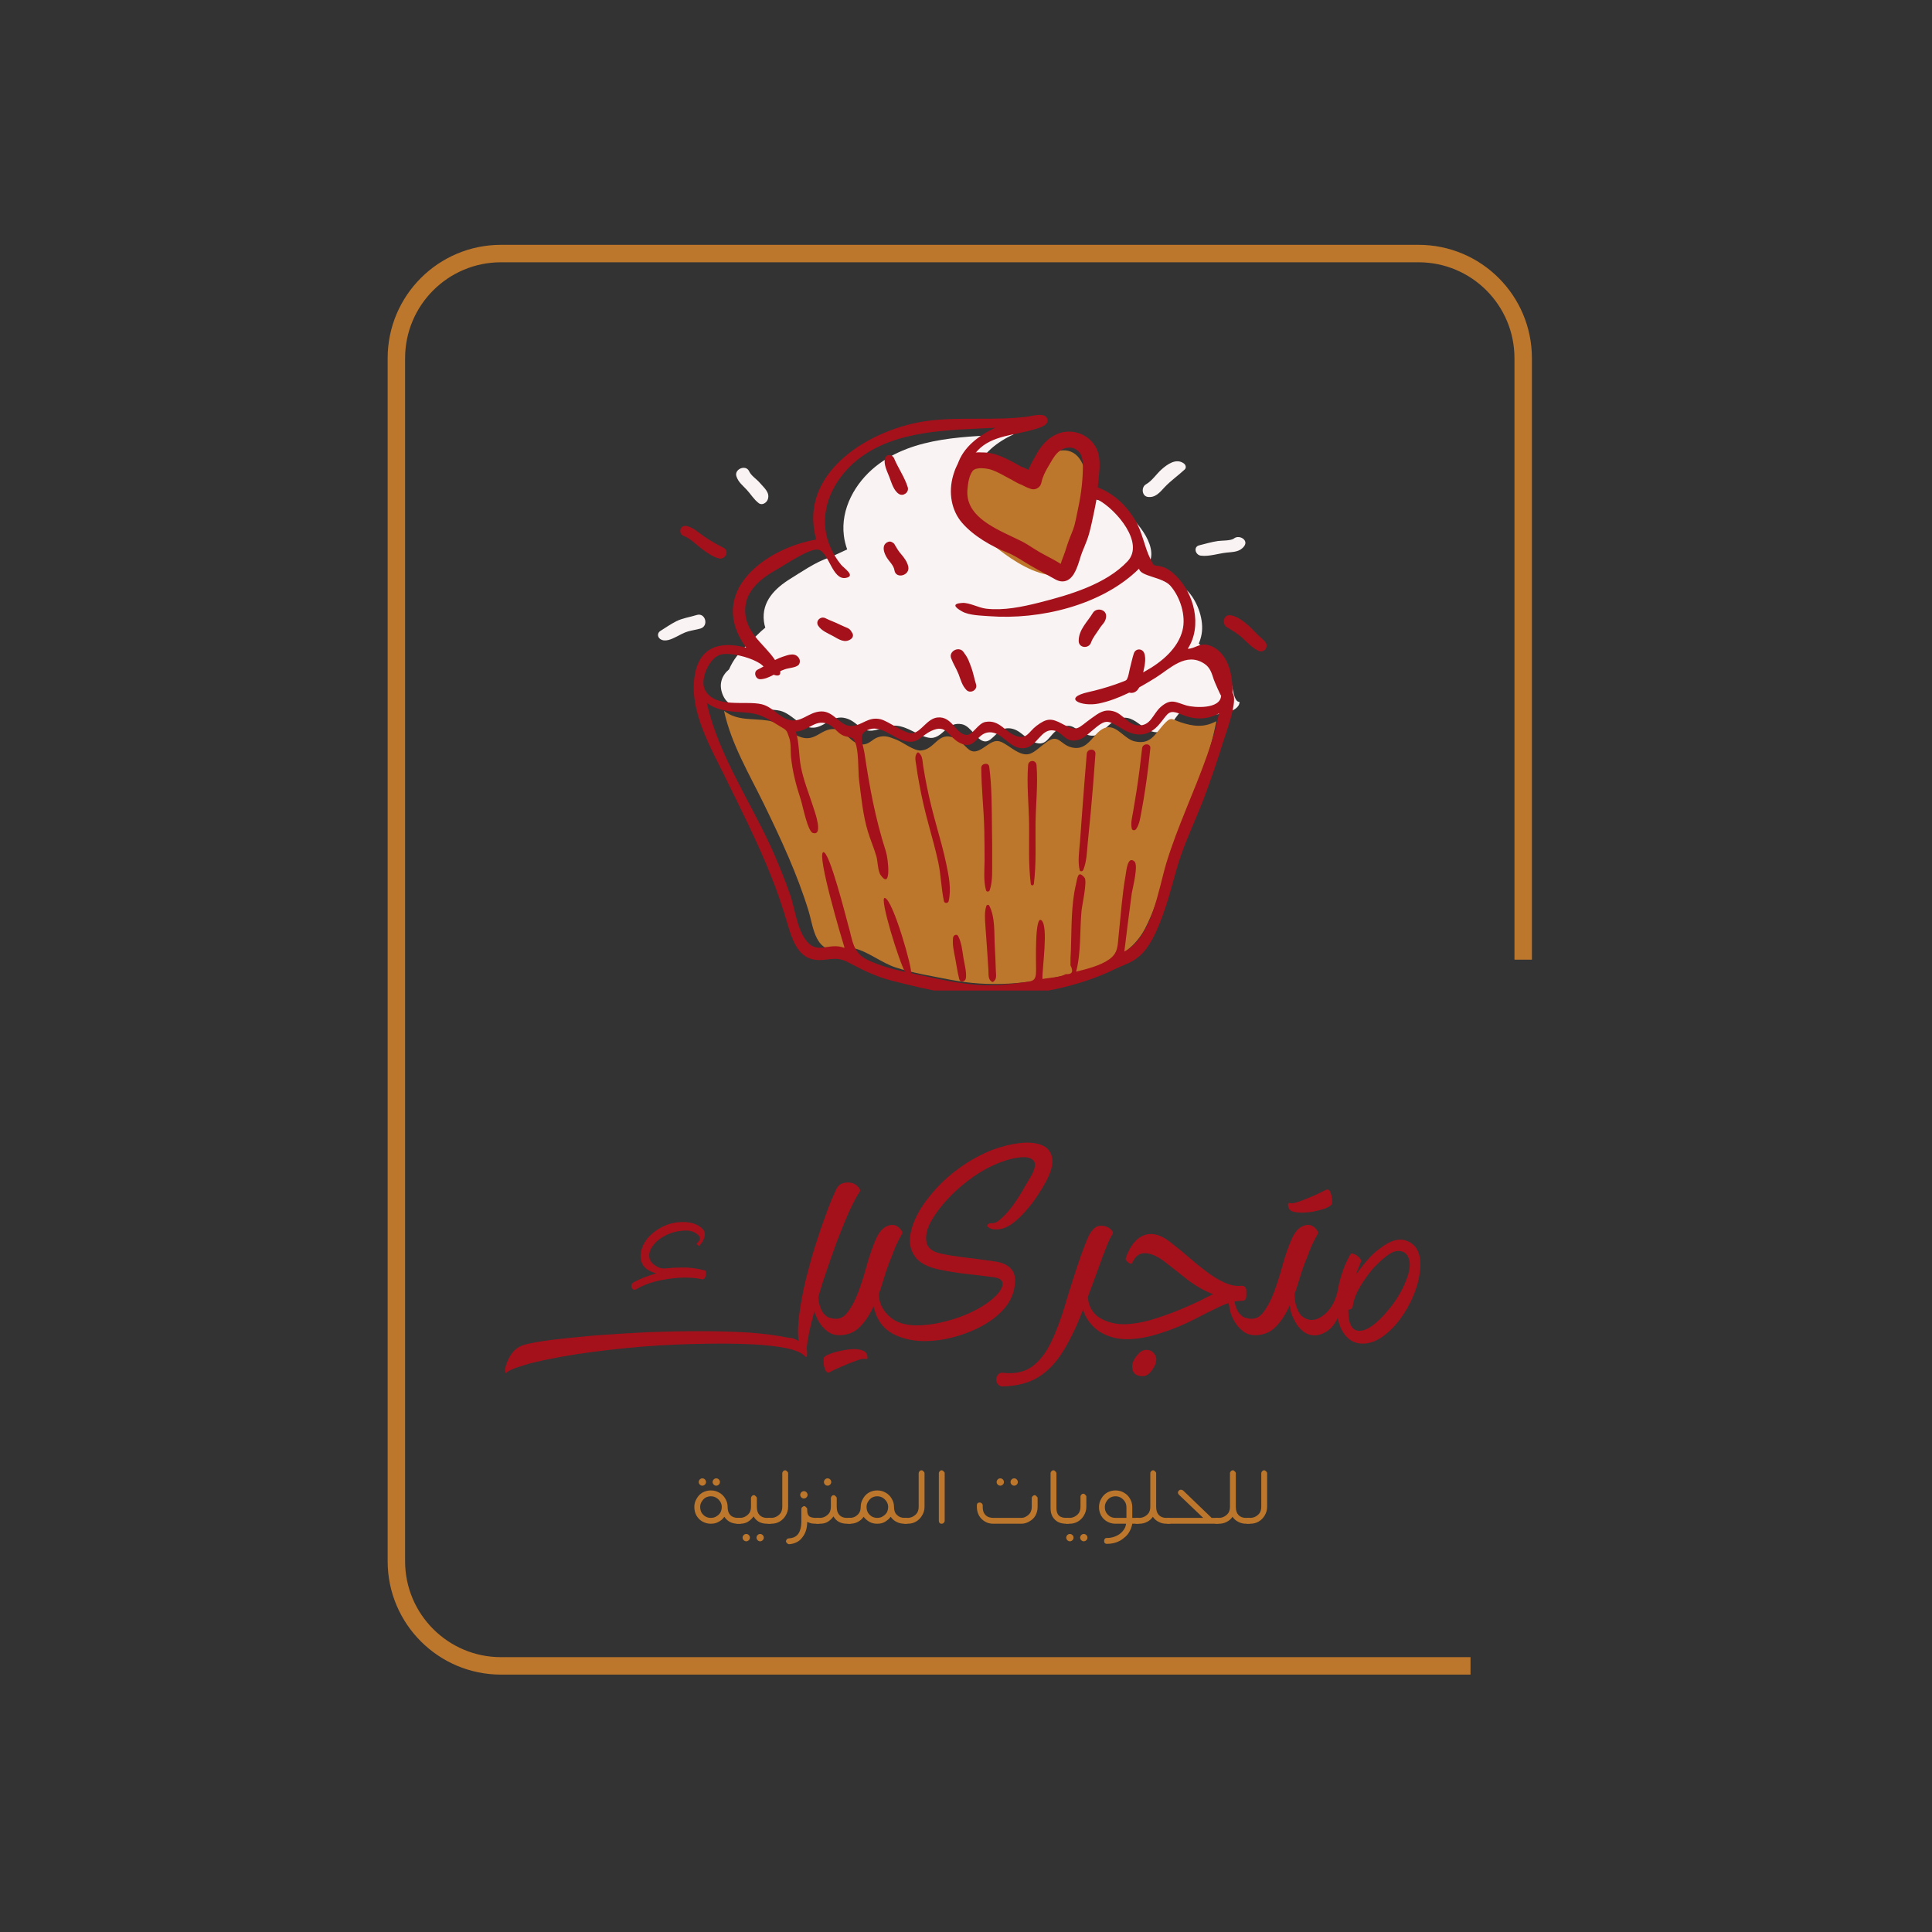 <svg xmlns="http://www.w3.org/2000/svg" xmlns:xlink="http://www.w3.org/1999/xlink" width="110" zoomAndPan="magnify" viewBox="0 0 82.5 82.5" height="110" preserveAspectRatio="xMidYMid meet" version="1.0"><rect x="0" y="0" width="82.5" height="82.5" fill="#333333" stroke="none"/><defs><g/><clipPath id="0cc22ce263"><path d="M 28.062 18 L 54 18 L 54 32 L 28.062 32 Z M 28.062 18 " clip-rule="nonzero"/></clipPath><clipPath id="9f4b4e0f56"><path d="M 30 19 L 52 19 L 52 42.297 L 30 42.297 Z M 30 19 " clip-rule="nonzero"/></clipPath><clipPath id="ccab9244bf"><path d="M 29.605 17.719 L 52.699 17.719 L 52.699 42.297 L 29.605 42.297 Z M 29.605 17.719 " clip-rule="nonzero"/></clipPath><clipPath id="d492900a1e"><path d="M 29.031 18.391 L 54.086 18.391 L 54.086 29.602 L 29.031 29.602 Z M 29.031 18.391 " clip-rule="nonzero"/></clipPath><clipPath id="4ba0d01a2e"><rect x="0" width="42" y="0" height="15"/></clipPath><clipPath id="2dc69a691e"><path d="M 0.672 5 L 1 5 L 1 6 L 0.672 6 Z M 0.672 5 " clip-rule="nonzero"/></clipPath><clipPath id="882c990d57"><path d="M 26 2 L 27.629 2 L 27.629 6 L 26 6 Z M 26 2 " clip-rule="nonzero"/></clipPath><clipPath id="40ae938a00"><rect x="0" width="28" y="0" height="7"/></clipPath></defs><g clip-path="url(#0cc22ce263)"><path fill="#faf3f3" d="M 29.75 26.262 C 29.457 26.355 29.152 26.391 28.875 26.531 C 28.637 26.652 28.418 26.805 28.195 26.945 C 28.062 27.031 28.07 27.203 28.195 27.289 C 28.406 27.434 28.703 27.281 28.902 27.18 C 29.059 27.098 29.203 27.016 29.375 26.965 C 29.551 26.914 29.734 26.891 29.91 26.84 C 30.281 26.73 30.121 26.145 29.75 26.262 Z M 52.695 22.992 C 52.559 23.098 52.172 23.078 52.008 23.102 C 51.742 23.141 51.477 23.219 51.215 23.285 C 50.945 23.348 51.043 23.695 51.273 23.727 C 51.629 23.773 52.016 23.637 52.367 23.598 C 52.66 23.566 52.934 23.578 53.125 23.328 C 53.332 23.059 52.914 22.82 52.695 22.992 Z M 49.008 21.219 C 49.332 21.266 49.527 21.027 49.727 20.809 C 49.992 20.527 50.305 20.312 50.586 20.051 C 50.672 19.973 50.633 19.848 50.551 19.789 C 50.223 19.551 49.844 19.828 49.598 20.047 C 49.379 20.242 49.195 20.535 48.938 20.68 C 48.73 20.793 48.75 21.176 49.008 21.219 Z M 31.887 20.914 C 32.059 21.098 32.191 21.328 32.398 21.484 C 32.543 21.598 32.734 21.469 32.785 21.328 C 32.895 21.023 32.609 20.816 32.438 20.609 C 32.301 20.449 32.074 20.316 31.988 20.121 C 31.848 19.82 31.336 20.035 31.449 20.348 C 31.535 20.598 31.715 20.727 31.887 20.914 Z M 52.93 29.973 C 52.93 30.434 51.895 30.555 51.621 30.5 C 51.199 30.418 51.062 30.062 50.574 30.297 C 50.148 30.5 50.066 31.117 49.602 31.242 C 48.777 31.465 48.461 30.207 47.543 30.816 C 47.062 31.137 46.93 31.621 46.297 31.324 C 45.836 31.109 45.766 30.816 45.207 31.133 C 44.777 31.371 44.73 31.918 44.156 31.695 C 43.766 31.543 43.559 31.125 43.086 31.098 C 42.602 31.066 42.398 31.676 42.062 31.66 C 41.711 31.641 41.473 31.004 41.074 30.926 C 40.48 30.809 40.332 31.391 39.867 31.5 C 39.516 31.578 39.027 31.211 38.629 31.07 C 38.059 30.871 37.875 31.074 37.367 31.18 C 36.707 31.324 36.637 30.746 36.012 30.648 C 35.484 30.57 35.16 31.102 34.668 31.074 C 34.172 31.047 33.809 30.473 33.316 30.352 C 32.621 30.18 31.273 30.562 30.883 29.715 C 30.664 29.238 30.82 28.844 31.133 28.582 C 31.215 28.391 31.32 28.207 31.461 28.023 C 31.727 27.68 32.023 27.418 32.336 27.113 C 32.445 27.004 32.559 26.898 32.68 26.801 C 32.652 26.719 32.633 26.629 32.621 26.535 C 32.516 25.688 33.094 25.117 33.762 24.707 C 34.125 24.484 34.879 23.965 35.395 23.82 C 35.66 23.707 35.914 23.578 36.176 23.461 C 36.109 23.273 36.059 23.074 36.035 22.875 C 35.891 21.73 36.516 20.621 37.391 19.918 C 39.012 18.617 41.32 18.648 43.289 18.543 C 42.598 18.867 41.914 19.363 41.672 20.125 C 41.492 20.703 41.824 21.301 42.012 20.441 C 43.391 22.113 45.992 20.688 47.703 21.633 C 48.406 22.02 49.516 23.281 49.055 24.082 C 49.07 24.109 49.09 24.137 49.109 24.16 C 49.238 24.312 49.371 24.469 49.539 24.586 C 49.602 24.629 49.621 24.699 49.609 24.762 C 49.91 24.926 50.504 24.996 50.758 25.285 C 51.152 25.73 51.414 26.48 51.312 27.07 C 51.289 27.211 51.246 27.348 51.191 27.48 C 51.238 27.535 51.293 27.586 51.344 27.637 C 51.453 27.742 51.523 27.883 51.641 27.98 C 51.871 28.18 52.098 28.352 52.289 28.594 C 52.359 28.68 52.422 28.785 52.469 28.906 C 52.5 28.965 52.535 29.027 52.562 29.098 C 52.633 29.254 52.668 29.984 52.93 29.973 " fill-opacity="1" fill-rule="nonzero"/></g><g clip-path="url(#9f4b4e0f56)"><path fill="#bd772c" d="M 50.406 30.84 C 50.012 30.707 50.016 30.574 49.672 30.957 C 49.293 31.387 49.113 31.809 48.445 31.656 C 48.047 31.562 47.738 31.047 47.348 31.055 C 46.746 31.062 46.594 32 45.891 31.938 C 45.27 31.883 45.25 31.262 44.664 31.707 C 44.078 32.148 43.941 32.445 43.23 31.973 C 42.645 31.578 42.574 31.52 42.043 31.898 C 41.332 32.406 41.355 31.773 40.746 31.512 C 40.051 31.215 39.938 32.004 39.328 32.047 C 39.02 32.07 38.555 31.691 38.285 31.59 C 38 31.48 37.805 31.383 37.496 31.48 C 37.254 31.555 37.129 31.785 36.844 31.789 C 36.328 31.801 36.129 31.172 35.656 31.133 C 35.027 31.086 34.816 31.75 34.098 31.441 C 33.617 31.234 33.348 30.855 32.789 30.77 C 32.137 30.668 31.48 30.793 30.918 30.355 C 31.223 31.766 31.992 33.047 32.621 34.336 C 33.344 35.82 34.047 37.328 34.531 38.91 C 34.688 39.414 34.77 40.328 35.363 40.52 C 35.75 40.645 36.031 40.387 36.457 40.488 C 37.086 40.637 37.641 41.121 38.27 41.32 C 39.016 41.559 39.816 41.684 40.582 41.836 C 42.285 42.168 43.836 42.016 45.52 41.641 C 46.832 41.348 48.234 40.91 48.891 39.66 C 49.598 38.316 49.824 36.723 50.395 35.312 C 50.984 33.855 51.656 32.352 51.938 30.797 C 51.395 31.086 50.941 31.016 50.406 30.84 Z M 41.008 21.133 C 41.051 20.469 41.734 19.488 42.492 19.633 C 42.871 19.707 43.191 20.012 43.445 20.285 C 43.543 20.395 43.633 20.508 43.715 20.625 C 43.922 20.246 44.227 19.914 44.539 19.625 C 45.035 19.16 45.785 19.016 46.168 19.695 C 46.527 20.328 46.531 21.254 46.336 21.934 C 46.215 22.352 46.016 22.75 45.84 23.148 C 45.652 23.59 45.461 24.031 45.266 24.469 C 45.172 24.672 44.953 24.637 44.84 24.504 C 44.801 24.531 44.746 24.547 44.688 24.535 C 43.848 24.363 43.035 23.785 42.379 23.254 C 41.742 22.738 40.945 22.035 41.008 21.133 " fill-opacity="1" fill-rule="nonzero"/></g><g clip-path="url(#ccab9244bf)"><path fill="#a4111b" d="M 46.406 32.191 C 46.336 33.031 46.27 33.875 46.207 34.719 C 46.176 35.129 46.148 35.539 46.117 35.949 C 46.086 36.336 46.016 36.766 46.102 37.148 C 46.121 37.234 46.23 37.215 46.258 37.148 C 46.41 36.785 46.414 36.336 46.453 35.949 C 46.492 35.539 46.535 35.129 46.574 34.719 C 46.652 33.875 46.719 33.031 46.777 32.191 C 46.793 31.949 46.426 31.953 46.406 32.191 Z M 43.902 32.672 C 43.836 33.504 43.934 34.367 43.945 35.207 C 43.953 36.051 43.91 36.902 44.016 37.742 C 44.027 37.828 44.137 37.828 44.148 37.742 C 44.254 36.902 44.211 36.051 44.219 35.207 C 44.227 34.367 44.328 33.504 44.262 32.672 C 44.246 32.438 43.918 32.438 43.902 32.672 Z M 48.77 31.953 C 48.703 32.566 48.625 33.176 48.531 33.781 C 48.484 34.066 48.438 34.348 48.391 34.633 C 48.352 34.875 48.273 35.133 48.328 35.379 C 48.348 35.473 48.469 35.473 48.516 35.402 C 48.668 35.184 48.699 34.871 48.75 34.613 C 48.809 34.312 48.855 34.008 48.902 33.707 C 48.992 33.125 49.062 32.539 49.121 31.953 C 49.145 31.727 48.793 31.73 48.77 31.953 Z M 52.051 30.465 C 51.516 30.75 50.988 30.734 50.461 30.512 C 49.883 30.27 49.906 30.449 49.508 30.922 C 49.07 31.441 48.543 31.488 47.965 31.148 C 47.254 30.727 47.25 30.676 46.594 31.234 C 46.383 31.414 46.207 31.586 45.918 31.621 C 45.473 31.672 45.363 31.262 45.012 31.195 C 44.449 31.086 44.301 31.871 43.754 31.945 C 43.125 32.031 42.828 31.25 42.25 31.27 C 41.68 31.293 41.664 32.074 40.977 31.719 C 40.484 31.465 40.43 30.898 39.777 31.207 C 39.293 31.434 39.23 31.754 38.699 31.656 C 38.195 31.562 37.66 30.973 37.133 31.141 C 36.594 31.312 36.848 31.707 36.918 32.176 C 37.133 33.629 37.379 34.957 37.828 36.355 C 37.926 36.648 38.082 38.035 37.605 37.367 C 37.48 37.191 37.484 36.773 37.422 36.562 C 37.316 36.199 37.164 35.855 37.055 35.492 C 36.848 34.797 36.781 34.07 36.688 33.352 C 36.629 32.926 36.695 31.91 36.457 31.582 C 36.359 31.449 36.207 31.496 35.992 31.402 C 35.762 31.297 35.633 31.055 35.414 30.945 C 34.836 30.652 34.555 31.207 33.984 31.238 C 34.133 31.719 34.105 32.246 34.199 32.738 C 34.316 33.344 34.551 33.906 34.738 34.492 C 34.809 34.707 35.16 35.699 34.715 35.57 C 34.484 35.508 34.27 34.363 34.191 34.133 C 33.992 33.527 33.844 32.961 33.777 32.324 C 33.754 32.078 33.785 31.762 33.707 31.523 C 33.582 31.137 33.594 31.191 33.262 30.988 C 32.727 30.66 32.473 30.473 31.832 30.426 C 31.262 30.383 30.66 30.379 30.184 30.012 C 30.68 32.293 32.16 34.387 33.078 36.52 C 33.312 37.066 33.535 37.617 33.73 38.176 C 33.934 38.754 34.016 39.547 34.352 40.059 C 34.879 40.859 35.359 40.199 36.066 40.48 C 35.957 40.133 34.863 36.469 35.156 36.391 C 35.418 36.324 36.145 39.25 36.219 39.5 C 36.414 40.156 36.402 40.684 37.051 40.992 C 37.562 41.234 38.098 41.383 38.652 41.504 C 38.426 41.172 37.531 38.305 37.781 38.344 C 38.133 38.398 39 41.477 38.898 41.555 C 39.918 41.766 40.957 42.035 42 42.066 C 42.535 42.086 43.07 42.039 43.602 41.961 C 44.105 41.891 44.246 41.934 44.242 41.41 C 44.242 41.113 44.18 39.07 44.469 39.297 C 44.785 39.547 44.492 41.375 44.516 41.805 C 44.789 41.75 45.27 41.738 45.508 41.598 C 45.785 41.617 45.852 41.492 45.711 41.223 C 45.707 41.004 45.715 40.785 45.73 40.566 C 45.762 39.664 45.734 38.664 45.941 37.781 C 46.012 37.477 46.023 37.137 46.312 37.477 C 46.438 37.625 46.203 38.672 46.184 38.887 C 46.105 39.723 46.168 40.68 45.953 41.492 C 46.406 41.379 46.98 41.238 47.367 40.965 C 47.758 40.68 47.719 40.379 47.773 39.887 C 47.863 39.051 47.918 38.199 48.066 37.367 C 48.098 37.195 48.148 36.527 48.441 36.785 C 48.625 36.941 48.359 37.945 48.328 38.148 C 48.215 38.977 48.113 39.805 48.012 40.633 C 49.191 40.02 49.465 37.977 49.809 36.84 C 50.289 35.273 51.008 33.785 51.551 32.238 C 51.75 31.66 51.941 31.07 52.051 30.465 Z M 52.246 31.633 C 52 32.438 51.723 33.242 51.43 34.031 C 51.109 34.891 50.703 35.715 50.41 36.586 C 50.148 37.348 49.988 38.141 49.715 38.898 C 49.508 39.492 49.223 40.242 48.785 40.703 C 48.398 41.109 48.043 41.168 47.598 41.387 C 46.184 42.082 44.488 42.426 42.918 42.543 C 41.301 42.664 39.652 42.277 38.09 41.879 C 37.402 41.703 36.84 41.422 36.223 41.094 C 35.617 40.773 35.309 41.086 34.719 40.969 C 34.043 40.832 33.805 40.047 33.637 39.48 C 33.426 38.766 33.195 38.066 32.914 37.375 C 32.344 35.953 31.652 34.582 30.977 33.207 C 30.352 31.926 29.438 30.387 29.656 28.902 C 29.844 27.598 30.762 27.367 31.863 27.656 C 30.152 25.312 32.637 23.422 34.855 23.039 C 34.039 20.133 37.246 18.262 39.664 17.965 C 41.062 17.793 42.465 17.969 43.859 17.793 C 44.051 17.77 44.57 17.609 44.699 17.84 C 44.879 18.168 44.301 18.293 44.117 18.348 C 43.336 18.582 42.352 18.594 41.75 19.234 C 41.465 19.535 41.473 19.762 41.621 19.938 C 41.512 20.035 41.414 20.152 41.328 20.281 C 41.293 20.242 41.258 20.207 41.223 20.164 C 41.035 21.023 40.703 20.426 40.887 19.848 C 41.125 19.09 41.809 18.59 42.5 18.266 C 40.531 18.371 38.227 18.34 36.605 19.641 C 35.73 20.344 35.105 21.453 35.246 22.598 C 35.316 23.152 35.562 23.68 35.914 24.113 C 36.039 24.266 36.551 24.59 36.129 24.676 C 35.531 24.801 35.395 23.535 34.926 23.469 C 34.551 23.414 33.504 24.133 33.168 24.32 C 32.426 24.734 31.715 25.324 31.832 26.258 C 31.957 27.234 32.898 27.664 33.254 28.473 C 33.379 28.762 33.348 28.941 32.98 28.793 C 32.809 28.723 32.625 28.441 32.457 28.336 C 32.199 28.172 31.867 28.059 31.57 27.992 C 31.316 27.938 30.926 27.875 30.684 27.984 C 30.27 28.168 29.887 29.012 30.094 29.438 C 30.504 30.277 31.832 29.902 32.531 30.074 C 32.969 30.184 33.211 30.559 33.605 30.711 C 34.191 30.938 34.504 30.391 35.07 30.379 C 35.633 30.367 35.863 31.031 36.379 31 C 36.832 30.973 37.062 30.594 37.594 30.711 C 37.941 30.789 38.664 31.363 38.977 31.309 C 39.352 31.242 39.594 30.676 40.043 30.637 C 40.664 30.578 40.812 31.359 41.273 31.383 C 41.543 31.395 41.762 30.883 42.082 30.828 C 42.672 30.723 42.898 31.238 43.367 31.418 C 43.848 31.602 43.914 31.258 44.258 30.996 C 44.691 30.668 44.895 30.656 45.359 30.91 C 46.023 31.277 46.016 31.094 46.59 30.684 C 46.918 30.449 47.145 30.262 47.555 30.375 C 47.945 30.477 48.172 30.957 48.602 30.977 C 49.148 31 49.223 30.492 49.562 30.191 C 50.008 29.801 50.207 29.992 50.676 30.129 C 50.984 30.215 52.113 30.301 52.145 29.703 C 52.137 29.742 51.855 29.094 51.832 29.02 C 51.742 28.75 51.68 28.504 51.426 28.34 C 50.645 27.824 49.949 28.562 49.355 28.934 C 48.613 29.395 47.777 29.867 46.914 30.043 C 46.164 30.191 45.332 29.809 46.484 29.551 C 47.836 29.25 50.109 28.441 50.496 26.914 C 50.652 26.293 50.398 25.488 49.973 25.008 C 49.637 24.633 48.684 24.617 48.641 24.281 C 47.059 25.848 44.406 26.477 42.238 26.312 C 41.898 26.285 41.387 26.281 41.082 26.109 C 40.742 25.918 40.66 25.773 41.09 25.746 C 41.395 25.727 41.793 25.957 42.113 25.992 C 42.867 26.078 43.652 25.914 44.383 25.73 C 45.648 25.41 47.23 24.953 48.152 23.965 C 48.883 23.18 47.668 21.77 46.914 21.355 C 46.77 21.273 46.617 21.211 46.461 21.164 C 46.469 21 46.465 20.836 46.449 20.672 C 47.219 20.875 47.91 21.293 48.457 22.184 C 48.785 22.719 48.855 23.32 49.121 23.863 C 49.312 24.254 49.215 24.086 49.629 24.203 C 49.848 24.266 50.039 24.414 50.195 24.566 C 51 25.34 51.348 26.734 50.719 27.703 C 51.027 27.703 51.207 27.453 51.578 27.543 C 51.805 27.598 51.996 27.727 52.148 27.898 C 52.547 28.34 52.637 29.023 52.633 29.59 C 52.879 29.898 52.352 31.297 52.246 31.633 Z M 39.992 35.27 C 39.84 34.723 39.699 34.172 39.586 33.617 C 39.527 33.316 39.469 33.016 39.422 32.711 C 39.387 32.5 39.406 32.273 39.227 32.137 C 39.211 32.125 39.18 32.129 39.164 32.145 C 39.039 32.309 39.098 32.48 39.125 32.676 C 39.16 32.941 39.203 33.207 39.254 33.469 C 39.359 34.051 39.492 34.625 39.648 35.191 C 39.793 35.73 39.945 36.262 40.062 36.805 C 40.184 37.359 40.188 37.93 40.309 38.484 C 40.332 38.582 40.484 38.578 40.508 38.484 C 40.633 37.965 40.512 37.398 40.406 36.883 C 40.293 36.34 40.141 35.805 39.992 35.27 Z M 40.918 39.977 C 40.859 39.859 40.711 39.934 40.699 40.035 C 40.66 40.332 40.734 40.629 40.789 40.918 C 40.844 41.215 40.887 41.516 40.961 41.809 C 41.004 41.98 41.227 41.922 41.246 41.77 C 41.281 41.492 41.18 41.156 41.137 40.879 C 41.09 40.57 41.059 40.258 40.918 39.977 Z M 42.48 40.414 C 42.449 39.871 42.504 39.168 42.242 38.672 C 42.215 38.617 42.137 38.637 42.117 38.688 C 42.031 38.961 42.059 39.25 42.078 39.531 C 42.098 39.844 42.121 40.16 42.145 40.473 C 42.164 40.789 42.184 41.102 42.207 41.418 C 42.223 41.609 42.176 41.824 42.363 41.926 C 42.379 41.934 42.395 41.938 42.41 41.926 C 42.586 41.809 42.527 41.613 42.523 41.418 C 42.516 41.082 42.496 40.75 42.48 40.414 Z M 42.043 36.75 C 42.043 36.316 42.039 35.879 42.031 35.445 C 42.012 34.559 41.906 33.672 41.902 32.785 C 41.902 32.594 42.215 32.543 42.242 32.738 C 42.359 33.613 42.348 34.508 42.359 35.387 C 42.367 35.84 42.371 36.297 42.367 36.75 C 42.363 37.164 42.398 37.617 42.262 38.016 C 42.234 38.086 42.129 38.094 42.105 38.016 C 41.992 37.609 42.039 37.164 42.043 36.75 " fill-opacity="1" fill-rule="nonzero"/></g><g clip-path="url(#d492900a1e)"><path fill="#a4111b" d="M 53.723 27.785 C 53.461 27.652 53.273 27.445 53.059 27.246 C 52.855 27.055 52.621 26.926 52.387 26.781 C 52.172 26.648 52.238 26.242 52.523 26.27 C 52.805 26.297 53.074 26.512 53.289 26.691 C 53.418 26.801 53.535 26.93 53.652 27.051 C 53.77 27.172 53.91 27.273 54.02 27.402 C 54.203 27.613 53.977 27.914 53.723 27.785 Z M 30.711 23.848 C 30.449 23.789 30.184 23.598 29.973 23.441 C 29.742 23.266 29.477 22.992 29.203 22.891 C 28.938 22.789 29.039 22.398 29.32 22.461 C 29.602 22.52 29.84 22.75 30.07 22.91 C 30.34 23.094 30.609 23.246 30.902 23.395 C 31.164 23.531 30.973 23.902 30.711 23.848 Z M 37.973 20.359 C 37.887 20.141 37.719 19.809 37.793 19.574 C 37.855 19.371 38.105 19.398 38.18 19.574 C 38.352 19.988 38.629 20.375 38.762 20.805 C 38.828 21.02 38.574 21.211 38.387 21.094 C 38.16 20.953 38.066 20.602 37.973 20.359 Z M 34.121 28.113 C 34.176 28.199 34.164 28.34 34.086 28.406 C 33.961 28.512 33.695 28.52 33.52 28.578 C 33.168 28.691 32.848 28.996 32.465 29.004 C 32.258 29.008 32.156 28.691 32.355 28.594 C 32.719 28.414 33.027 28.18 33.414 28.047 C 33.652 27.969 33.957 27.84 34.121 28.113 Z M 48.863 27.898 C 48.961 28.164 48.852 28.52 48.801 28.793 C 48.758 29.008 48.707 29.363 48.523 29.512 C 48.211 29.766 47.762 29.328 48.074 29.066 C 48.184 28.973 48.215 28.664 48.25 28.539 C 48.309 28.328 48.348 28.105 48.418 27.898 C 48.496 27.676 48.785 27.68 48.863 27.898 Z M 41.68 29.227 C 41.754 29.461 41.438 29.637 41.27 29.465 C 41.082 29.273 41.027 29.035 40.934 28.789 C 40.84 28.551 40.699 28.34 40.613 28.102 C 40.512 27.816 40.918 27.598 41.117 27.809 C 41.152 27.848 41.176 27.887 41.199 27.926 C 41.184 27.898 41.254 27.996 41.266 28.02 C 41.344 28.141 41.402 28.301 41.453 28.438 C 41.555 28.695 41.598 28.965 41.68 29.227 Z M 47.234 26.324 C 47.219 26.57 47.062 26.656 46.945 26.848 C 46.824 27.043 46.668 27.215 46.59 27.438 C 46.492 27.715 46.062 27.68 46.062 27.367 C 46.062 26.883 46.438 26.555 46.668 26.172 C 46.816 25.926 47.254 26.016 47.234 26.324 Z M 36.398 27.039 C 36.453 27.133 36.414 27.234 36.332 27.293 C 36.07 27.477 35.82 27.301 35.578 27.164 C 35.355 27.043 35.07 26.934 34.934 26.711 C 34.812 26.508 35.051 26.297 35.246 26.398 C 35.445 26.5 35.664 26.57 35.863 26.672 C 35.977 26.73 36.098 26.773 36.215 26.828 C 36.312 26.879 36.344 26.949 36.398 27.039 Z M 38.785 24.191 C 38.867 24.582 38.254 24.738 38.195 24.355 C 38.16 24.133 37.973 23.984 37.863 23.801 C 37.762 23.633 37.652 23.355 37.824 23.199 C 37.879 23.148 37.977 23.105 38.059 23.137 C 38.062 23.141 38.07 23.145 38.074 23.145 C 38.148 23.176 38.195 23.223 38.219 23.281 C 38.297 23.418 38.371 23.539 38.477 23.66 C 38.609 23.812 38.738 23.988 38.785 24.191 Z M 46.008 21.855 C 45.973 22.031 45.934 22.219 45.891 22.395 C 45.852 22.551 45.793 22.695 45.73 22.848 C 45.684 22.965 45.637 23.082 45.594 23.207 C 45.516 23.457 45.441 23.684 45.352 23.906 C 45.34 23.93 45.328 23.961 45.32 24 C 45.312 24.02 45.305 24.047 45.293 24.078 C 45.27 24.062 45.238 24.043 45.211 24.027 C 45.18 24.008 45.152 23.988 45.121 23.973 C 45.008 23.906 44.891 23.844 44.777 23.785 C 44.648 23.715 44.512 23.645 44.383 23.57 C 44.281 23.512 44.188 23.449 44.086 23.387 C 43.934 23.289 43.777 23.188 43.609 23.105 C 43.5 23.051 43.383 22.996 43.262 22.938 C 42.301 22.484 41.215 21.969 41.312 20.895 C 41.336 20.629 41.375 20.328 41.535 20.109 C 41.613 20.008 41.801 19.992 41.902 19.992 C 42 19.992 42.109 20.008 42.215 20.027 C 42.438 20.078 42.66 20.195 42.875 20.312 C 42.953 20.355 43.035 20.398 43.113 20.441 C 43.164 20.461 43.215 20.492 43.27 20.527 C 43.375 20.586 43.492 20.656 43.617 20.699 C 43.734 20.762 43.871 20.828 44.027 20.879 C 44.059 20.887 44.09 20.895 44.125 20.895 C 44.285 20.895 44.434 20.777 44.465 20.625 C 44.527 20.336 44.668 20.074 44.785 19.883 C 44.805 19.848 44.828 19.809 44.852 19.77 C 44.98 19.547 45.094 19.355 45.297 19.223 C 45.402 19.152 45.535 19.113 45.664 19.113 C 45.766 19.113 45.859 19.137 45.934 19.184 C 46.156 19.309 46.242 19.52 46.242 19.926 C 46.238 20.469 46.176 21.043 46.055 21.625 C 46.039 21.703 46.023 21.777 46.008 21.855 Z M 46.164 23.707 C 46.203 23.594 46.25 23.477 46.297 23.367 C 46.371 23.184 46.449 22.996 46.504 22.797 C 46.594 22.473 46.66 22.141 46.727 21.82 C 46.742 21.738 46.762 21.652 46.777 21.57 C 46.832 21.32 46.852 21.07 46.875 20.828 C 46.887 20.719 46.895 20.609 46.906 20.5 C 46.941 20.195 46.992 19.773 46.914 19.414 C 46.789 18.844 46.254 18.43 45.641 18.43 C 45.465 18.43 45.293 18.465 45.137 18.535 C 44.723 18.711 44.453 19.059 44.301 19.324 L 44.293 19.34 C 44.16 19.57 44.02 19.809 43.914 20.062 C 43.859 20.035 43.805 20.004 43.746 19.977 C 43.703 19.957 43.66 19.945 43.613 19.934 C 43.594 19.918 43.566 19.906 43.543 19.891 C 43.484 19.859 43.422 19.824 43.359 19.789 C 43.234 19.723 43.105 19.648 42.969 19.586 C 42.688 19.457 42.383 19.328 41.996 19.32 L 41.938 19.32 C 41.891 19.32 41.844 19.316 41.797 19.316 C 41.57 19.316 41.332 19.344 41.121 19.535 C 40.883 19.746 40.77 20.07 40.703 20.297 C 40.488 21.039 40.629 21.797 41.078 22.32 C 41.574 22.898 42.379 23.348 42.969 23.574 C 43.238 23.68 43.477 23.828 43.73 23.984 C 43.816 24.035 43.902 24.086 43.988 24.141 C 44.211 24.273 44.445 24.398 44.672 24.523 C 44.801 24.594 44.934 24.668 45.066 24.742 C 45.168 24.797 45.27 24.828 45.367 24.828 C 45.816 24.828 45.992 24.258 46.109 23.883 C 46.129 23.816 46.145 23.758 46.164 23.707 " fill-opacity="1" fill-rule="nonzero"/></g><g transform="matrix(1, 0, 0, 1, 20, 46)"><g clip-path="url(#4ba0d01a2e)"><g fill="#a4111b" fill-opacity="1"><g transform="translate(1.289, 10.703)"><g><path d="M 0.312 1.922 C 0.281 1.922 0.27 1.867 0.281 1.766 C 0.289 1.672 0.328 1.551 0.391 1.406 C 0.453 1.258 0.539 1.117 0.656 0.984 C 0.781 0.859 0.93 0.77 1.109 0.719 C 1.336 0.656 1.711 0.586 2.234 0.516 C 2.754 0.453 3.363 0.391 4.062 0.328 C 4.77 0.273 5.516 0.227 6.297 0.188 C 7.086 0.156 7.863 0.141 8.625 0.141 C 9.375 0.141 10.078 0.16 10.734 0.203 C 11.391 0.254 11.938 0.328 12.375 0.422 C 12.445 0.422 12.52 0.43 12.594 0.453 C 12.676 0.484 12.75 0.52 12.812 0.562 C 12.77 0.238 12.781 -0.145 12.844 -0.594 C 12.906 -1.051 12.992 -1.523 13.109 -2.016 C 13.234 -2.516 13.367 -3.004 13.516 -3.484 C 13.672 -3.973 13.82 -4.414 13.969 -4.812 C 14.113 -5.219 14.242 -5.539 14.359 -5.781 C 14.41 -5.914 14.469 -6.016 14.531 -6.078 C 14.602 -6.148 14.703 -6.191 14.828 -6.203 C 15.023 -6.223 15.18 -6.18 15.297 -6.078 C 15.422 -5.973 15.461 -5.883 15.422 -5.812 C 15.316 -5.664 15.176 -5.406 15 -5.031 C 14.832 -4.656 14.648 -4.211 14.453 -3.703 C 14.266 -3.191 14.078 -2.656 13.891 -2.094 C 13.711 -1.531 13.555 -0.988 13.422 -0.469 C 13.285 0.039 13.195 0.488 13.156 0.875 C 13.176 0.969 13.18 1.062 13.172 1.156 C 13.172 1.25 13.141 1.266 13.078 1.203 C 12.898 1.016 12.5 0.879 11.875 0.797 C 11.258 0.711 10.488 0.672 9.562 0.672 C 8.707 0.672 7.801 0.695 6.844 0.75 C 5.883 0.812 4.93 0.906 3.984 1.031 C 3.035 1.156 2.156 1.316 1.344 1.516 C 1.207 1.555 1.039 1.609 0.844 1.672 C 0.645 1.734 0.484 1.805 0.359 1.891 C 0.348 1.91 0.332 1.922 0.312 1.922 Z M 5.781 -1.953 C 5.914 -2.023 6.062 -2.094 6.219 -2.156 C 6.383 -2.219 6.555 -2.273 6.734 -2.328 C 6.441 -2.41 6.25 -2.535 6.156 -2.703 C 6.062 -2.879 6.039 -3.078 6.094 -3.297 C 6.145 -3.516 6.258 -3.719 6.438 -3.906 C 6.625 -4.102 6.852 -4.258 7.125 -4.375 C 7.395 -4.488 7.691 -4.535 8.016 -4.516 C 8.297 -4.492 8.52 -4.406 8.688 -4.25 C 8.852 -4.102 8.848 -3.895 8.672 -3.625 C 8.598 -3.531 8.555 -3.488 8.547 -3.5 C 8.484 -3.551 8.457 -3.586 8.469 -3.609 C 8.488 -3.629 8.504 -3.645 8.516 -3.656 C 8.641 -3.781 8.629 -3.895 8.484 -4 C 8.348 -4.113 8.172 -4.164 7.953 -4.156 C 7.672 -4.145 7.41 -4.082 7.172 -3.969 C 6.93 -3.852 6.742 -3.707 6.609 -3.531 C 6.473 -3.363 6.414 -3.191 6.438 -3.016 C 6.457 -2.848 6.582 -2.707 6.812 -2.594 C 6.914 -2.539 7.051 -2.523 7.219 -2.547 C 7.383 -2.566 7.598 -2.578 7.859 -2.578 C 8.129 -2.586 8.445 -2.547 8.812 -2.453 C 8.852 -2.441 8.867 -2.398 8.859 -2.328 C 8.859 -2.266 8.844 -2.203 8.812 -2.141 C 8.781 -2.086 8.734 -2.066 8.672 -2.078 C 8.391 -2.141 8.07 -2.16 7.719 -2.141 C 7.375 -2.117 7.035 -2.066 6.703 -1.984 C 6.379 -1.898 6.109 -1.789 5.891 -1.656 C 5.805 -1.602 5.738 -1.625 5.688 -1.719 C 5.645 -1.812 5.676 -1.891 5.781 -1.953 Z M 5.781 -1.953 "/></g></g></g><g fill="#a4111b" fill-opacity="1"><g transform="translate(15.471, 10.703)"><g><path d="M -0.812 -1.375 C -0.82 -1.426 -0.805 -1.461 -0.766 -1.484 C -0.734 -1.516 -0.703 -1.531 -0.672 -1.531 C -0.586 -1.531 -0.539 -1.504 -0.531 -1.453 C -0.531 -1.191 -0.492 -0.984 -0.422 -0.828 C -0.379 -0.711 -0.316 -0.617 -0.234 -0.547 C -0.16 -0.473 -0.082 -0.43 0 -0.422 C 0.289 -0.336 0.523 -0.41 0.703 -0.641 C 0.891 -0.879 1.051 -1.18 1.188 -1.547 C 1.32 -1.91 1.441 -2.289 1.547 -2.688 C 1.66 -3.094 1.785 -3.453 1.922 -3.766 C 2.055 -4.078 2.219 -4.27 2.406 -4.344 C 2.539 -4.406 2.66 -4.414 2.766 -4.375 C 2.867 -4.332 2.945 -4.27 3 -4.188 C 3.062 -4.113 3.078 -4.055 3.047 -4.016 C 2.941 -3.828 2.852 -3.656 2.781 -3.5 C 2.719 -3.352 2.656 -3.191 2.594 -3.016 C 2.52 -2.848 2.445 -2.656 2.375 -2.438 C 2.312 -2.227 2.227 -1.961 2.125 -1.641 C 2.008 -1.316 1.879 -1.008 1.734 -0.719 C 1.586 -0.438 1.41 -0.195 1.203 0 C 1.004 0.188 0.754 0.289 0.453 0.312 C 0.285 0.32 0.133 0.297 0 0.234 C -0.125 0.172 -0.242 0.07 -0.359 -0.062 C -0.484 -0.207 -0.586 -0.395 -0.672 -0.625 C -0.703 -0.75 -0.727 -0.879 -0.75 -1.016 C -0.781 -1.148 -0.801 -1.27 -0.812 -1.375 Z M 1.484 1.328 C 1.41 1.305 1.273 1.332 1.078 1.406 C 0.879 1.477 0.672 1.562 0.453 1.656 C 0.234 1.75 0.062 1.832 -0.062 1.906 L -0.109 1.906 C -0.16 1.906 -0.203 1.863 -0.234 1.781 C -0.273 1.695 -0.297 1.602 -0.297 1.5 C -0.305 1.395 -0.305 1.32 -0.297 1.281 C -0.273 1.227 -0.195 1.176 -0.062 1.125 C 0.062 1.07 0.219 1.023 0.406 0.984 C 0.594 0.941 0.781 0.914 0.969 0.906 C 1.156 0.906 1.301 0.93 1.406 0.984 C 1.488 1.016 1.539 1.082 1.562 1.188 C 1.594 1.301 1.566 1.348 1.484 1.328 Z M 1.484 1.328 "/></g></g></g><g fill="#a4111b" fill-opacity="1"><g transform="translate(18.059, 10.703)"><g><path d="M -0.812 -1.375 C -0.812 -1.477 -0.766 -1.531 -0.672 -1.531 C -0.586 -1.531 -0.539 -1.504 -0.531 -1.453 C -0.52 -1.191 -0.461 -0.984 -0.359 -0.828 C -0.266 -0.672 -0.145 -0.535 0 -0.422 C 0.238 -0.234 0.562 -0.129 0.969 -0.109 C 1.375 -0.098 1.805 -0.148 2.266 -0.266 C 2.734 -0.379 3.172 -0.539 3.578 -0.75 C 3.984 -0.957 4.301 -1.188 4.531 -1.438 C 4.695 -1.625 4.77 -1.785 4.75 -1.922 C 4.738 -2.055 4.594 -2.141 4.312 -2.172 C 3.82 -2.234 3.383 -2.285 3 -2.328 C 2.625 -2.379 2.289 -2.438 2 -2.5 C 1.551 -2.602 1.234 -2.77 1.047 -3 C 0.859 -3.238 0.773 -3.52 0.797 -3.844 C 0.828 -4.164 0.938 -4.504 1.125 -4.859 C 1.32 -5.223 1.582 -5.582 1.906 -5.938 C 2.227 -6.289 2.594 -6.609 3 -6.891 C 3.414 -7.18 3.848 -7.414 4.297 -7.594 C 4.711 -7.75 5.109 -7.848 5.484 -7.891 C 5.859 -7.93 6.164 -7.906 6.406 -7.812 C 6.656 -7.719 6.805 -7.547 6.859 -7.297 C 6.922 -7.047 6.844 -6.707 6.625 -6.281 C 6.531 -6.102 6.406 -5.895 6.25 -5.656 C 6.102 -5.426 5.93 -5.203 5.734 -4.984 C 5.547 -4.766 5.344 -4.578 5.125 -4.422 C 4.906 -4.273 4.688 -4.203 4.469 -4.203 C 4.363 -4.203 4.27 -4.223 4.188 -4.266 C 4.156 -4.285 4.129 -4.305 4.109 -4.328 C 4.086 -4.359 4.098 -4.395 4.141 -4.438 C 4.172 -4.457 4.203 -4.469 4.234 -4.469 L 4.312 -4.469 C 4.438 -4.469 4.582 -4.551 4.75 -4.719 C 4.926 -4.883 5.098 -5.086 5.266 -5.328 C 5.43 -5.566 5.578 -5.801 5.703 -6.031 C 5.836 -6.258 5.938 -6.426 6 -6.531 C 6.164 -6.852 6.18 -7.066 6.047 -7.172 C 5.922 -7.285 5.703 -7.316 5.391 -7.266 C 5.078 -7.223 4.727 -7.113 4.344 -6.938 C 3.977 -6.77 3.613 -6.547 3.25 -6.266 C 2.883 -5.984 2.555 -5.676 2.266 -5.344 C 1.984 -5.02 1.77 -4.707 1.625 -4.406 C 1.488 -4.102 1.453 -3.836 1.516 -3.609 C 1.578 -3.391 1.781 -3.242 2.125 -3.172 C 2.363 -3.117 2.676 -3.066 3.062 -3.016 C 3.445 -2.973 3.922 -2.91 4.484 -2.828 C 4.742 -2.785 4.945 -2.691 5.094 -2.547 C 5.238 -2.398 5.301 -2.203 5.281 -1.953 C 5.27 -1.578 5.141 -1.227 4.891 -0.906 C 4.641 -0.594 4.316 -0.328 3.922 -0.109 C 3.535 0.109 3.117 0.273 2.672 0.391 C 2.223 0.516 1.773 0.57 1.328 0.562 C 0.891 0.551 0.5 0.461 0.156 0.297 C -0.176 0.141 -0.426 -0.102 -0.594 -0.438 C -0.656 -0.57 -0.707 -0.719 -0.75 -0.875 C -0.789 -1.031 -0.812 -1.195 -0.812 -1.375 Z M -0.812 -1.375 "/></g></g></g><g fill="#a4111b" fill-opacity="1"><g transform="translate(23.676, 10.703)"><g/></g></g><g fill="#a4111b" fill-opacity="1"><g transform="translate(25.337, 10.703)"><g><path d="M -2.734 2.016 C -2.672 1.93 -2.586 1.898 -2.484 1.922 C -1.984 1.973 -1.57 1.879 -1.25 1.641 C -0.938 1.41 -0.672 1.066 -0.453 0.609 C -0.234 0.16 -0.031 -0.379 0.156 -1.016 C 0.344 -1.648 0.562 -2.332 0.812 -3.062 C 0.914 -3.344 1.008 -3.586 1.094 -3.797 C 1.176 -4.004 1.281 -4.16 1.406 -4.266 C 1.531 -4.367 1.691 -4.391 1.891 -4.328 C 1.992 -4.297 2.07 -4.242 2.125 -4.172 C 2.188 -4.109 2.203 -4.055 2.172 -4.016 C 2.098 -3.891 2.023 -3.742 1.953 -3.578 C 1.891 -3.41 1.82 -3.234 1.75 -3.047 C 1.426 -2.148 1.133 -1.363 0.875 -0.688 C 0.613 -0.008 0.336 0.555 0.047 1.016 C -0.242 1.484 -0.586 1.844 -0.984 2.094 C -1.379 2.344 -1.879 2.477 -2.484 2.5 C -2.617 2.508 -2.711 2.457 -2.766 2.344 C -2.816 2.238 -2.805 2.129 -2.734 2.016 Z M -2.734 2.016 "/></g></g></g><g fill="#a4111b" fill-opacity="1"><g transform="translate(26.97, 10.703)"><g><path d="M 1.109 -3 C 1.297 -3.531 1.566 -3.852 1.922 -3.969 C 2.273 -4.082 2.672 -3.953 3.109 -3.578 C 3.328 -3.41 3.562 -3.219 3.812 -3 C 4.062 -2.781 4.312 -2.578 4.562 -2.391 C 4.812 -2.203 5.062 -2.051 5.312 -1.938 C 5.57 -1.82 5.812 -1.773 6.031 -1.797 C 6.094 -1.805 6.145 -1.789 6.188 -1.75 C 6.227 -1.707 6.25 -1.656 6.25 -1.594 L 6.25 -1.375 C 6.25 -1.227 6.188 -1.156 6.062 -1.156 C 5.77 -1.156 5.453 -1.07 5.109 -0.906 C 4.773 -0.75 4.422 -0.57 4.047 -0.375 C 3.578 -0.133 3.098 0.062 2.609 0.219 C 2.117 0.383 1.648 0.473 1.203 0.484 C 0.766 0.492 0.363 0.391 0 0.172 C -0.238 0.016 -0.43 -0.188 -0.578 -0.438 C -0.723 -0.688 -0.801 -1 -0.812 -1.375 C -0.812 -1.477 -0.766 -1.531 -0.672 -1.531 C -0.586 -1.531 -0.539 -1.504 -0.531 -1.453 C -0.52 -1.191 -0.469 -0.977 -0.375 -0.812 C -0.281 -0.645 -0.156 -0.516 0 -0.422 C 0.32 -0.234 0.688 -0.145 1.094 -0.156 C 1.508 -0.176 1.941 -0.258 2.391 -0.406 C 2.848 -0.551 3.301 -0.723 3.75 -0.922 C 3.938 -1.004 4.117 -1.086 4.297 -1.172 C 4.473 -1.266 4.648 -1.352 4.828 -1.438 C 4.43 -1.594 4.047 -1.816 3.672 -2.109 C 3.297 -2.41 2.977 -2.66 2.719 -2.859 C 2.406 -3.086 2.133 -3.195 1.906 -3.188 C 1.676 -3.188 1.504 -3.055 1.391 -2.797 C 1.359 -2.723 1.297 -2.723 1.203 -2.797 C 1.109 -2.867 1.078 -2.938 1.109 -3 Z M 1.828 2.062 C 1.523 2.062 1.375 1.922 1.375 1.641 C 1.375 1.566 1.398 1.473 1.453 1.359 C 1.516 1.254 1.594 1.156 1.688 1.062 C 1.781 0.977 1.875 0.938 1.969 0.938 C 2.102 0.938 2.207 0.977 2.281 1.062 C 2.363 1.145 2.406 1.234 2.406 1.328 C 2.406 1.484 2.344 1.645 2.219 1.812 C 2.102 1.977 1.973 2.062 1.828 2.062 Z M 1.828 2.062 "/></g></g></g><g fill="#a4111b" fill-opacity="1"><g transform="translate(33.224, 10.703)"><g><path d="M 1.875 -5.328 C 1.945 -5.305 2.082 -5.332 2.281 -5.406 C 2.477 -5.477 2.688 -5.562 2.906 -5.656 C 3.125 -5.758 3.297 -5.844 3.422 -5.906 L 3.469 -5.906 C 3.52 -5.906 3.562 -5.863 3.594 -5.781 C 3.625 -5.695 3.645 -5.602 3.656 -5.5 C 3.664 -5.406 3.66 -5.332 3.641 -5.281 C 3.629 -5.238 3.555 -5.188 3.422 -5.125 C 3.285 -5.07 3.125 -5.023 2.938 -4.984 C 2.75 -4.941 2.562 -4.922 2.375 -4.922 C 2.195 -4.922 2.051 -4.941 1.938 -4.984 C 1.852 -5.023 1.801 -5.098 1.781 -5.203 C 1.758 -5.305 1.789 -5.348 1.875 -5.328 Z M -0.812 -1.375 C -0.82 -1.426 -0.805 -1.461 -0.766 -1.484 C -0.734 -1.516 -0.703 -1.531 -0.672 -1.531 C -0.586 -1.531 -0.539 -1.504 -0.531 -1.453 C -0.531 -1.191 -0.492 -0.984 -0.422 -0.828 C -0.379 -0.711 -0.316 -0.617 -0.234 -0.547 C -0.16 -0.473 -0.082 -0.43 0 -0.422 C 0.289 -0.336 0.523 -0.41 0.703 -0.641 C 0.891 -0.879 1.051 -1.18 1.188 -1.547 C 1.32 -1.91 1.441 -2.289 1.547 -2.688 C 1.66 -3.094 1.785 -3.453 1.922 -3.766 C 2.055 -4.078 2.219 -4.27 2.406 -4.344 C 2.539 -4.406 2.66 -4.414 2.766 -4.375 C 2.867 -4.332 2.945 -4.27 3 -4.188 C 3.062 -4.113 3.078 -4.055 3.047 -4.016 C 2.941 -3.828 2.852 -3.656 2.781 -3.5 C 2.719 -3.352 2.656 -3.191 2.594 -3.016 C 2.52 -2.848 2.445 -2.656 2.375 -2.438 C 2.312 -2.227 2.227 -1.961 2.125 -1.641 C 2.008 -1.316 1.879 -1.008 1.734 -0.719 C 1.586 -0.438 1.41 -0.195 1.203 0 C 1.004 0.188 0.754 0.289 0.453 0.312 C 0.285 0.32 0.133 0.297 0 0.234 C -0.125 0.172 -0.242 0.07 -0.359 -0.062 C -0.484 -0.207 -0.586 -0.395 -0.672 -0.625 C -0.703 -0.75 -0.727 -0.879 -0.75 -1.016 C -0.781 -1.148 -0.801 -1.27 -0.812 -1.375 Z M -0.812 -1.375 "/></g></g></g><g fill="#a4111b" fill-opacity="1"><g transform="translate(35.811, 10.703)"><g><path d="M 4.25 -3.719 C 4.508 -3.625 4.68 -3.453 4.766 -3.203 C 4.848 -2.961 4.863 -2.676 4.812 -2.344 C 4.77 -2.008 4.672 -1.664 4.516 -1.312 C 4.367 -0.969 4.18 -0.645 3.953 -0.344 C 3.723 -0.039 3.473 0.203 3.203 0.391 C 2.93 0.578 2.656 0.672 2.375 0.672 C 2.094 0.672 1.859 0.566 1.672 0.359 C 1.492 0.16 1.375 -0.098 1.312 -0.422 C 1.164 -0.109 0.969 0.102 0.719 0.219 C 0.477 0.344 0.238 0.352 0 0.25 C -0.133 0.188 -0.258 0.082 -0.375 -0.062 C -0.488 -0.207 -0.586 -0.395 -0.672 -0.625 C -0.703 -0.75 -0.727 -0.879 -0.75 -1.016 C -0.781 -1.148 -0.801 -1.27 -0.812 -1.375 C -0.82 -1.426 -0.805 -1.461 -0.766 -1.484 C -0.734 -1.516 -0.703 -1.531 -0.672 -1.531 C -0.586 -1.531 -0.539 -1.504 -0.531 -1.453 C -0.531 -1.191 -0.492 -0.984 -0.422 -0.828 C -0.379 -0.711 -0.32 -0.613 -0.25 -0.531 C -0.176 -0.457 -0.094 -0.406 0 -0.375 C 0.227 -0.289 0.473 -0.352 0.734 -0.562 C 1.004 -0.781 1.191 -1.098 1.297 -1.516 C 1.336 -1.766 1.398 -2.023 1.484 -2.297 C 1.566 -2.566 1.68 -2.832 1.828 -3.094 C 1.859 -3.176 1.914 -3.195 2 -3.156 C 2.094 -3.125 2.172 -3.07 2.234 -3 C 2.305 -2.926 2.328 -2.863 2.297 -2.812 C 2.266 -2.719 2.227 -2.625 2.188 -2.531 C 2.145 -2.438 2.113 -2.352 2.094 -2.281 C 2.25 -2.5 2.41 -2.703 2.578 -2.891 C 2.742 -3.086 2.914 -3.25 3.094 -3.375 C 3.332 -3.562 3.547 -3.68 3.734 -3.734 C 3.93 -3.785 4.102 -3.781 4.25 -3.719 Z M 4.312 -2.25 C 4.406 -2.551 4.414 -2.789 4.344 -2.969 C 4.281 -3.156 4.156 -3.258 3.969 -3.281 C 3.789 -3.312 3.57 -3.219 3.312 -3 C 3.164 -2.883 3.016 -2.742 2.859 -2.578 C 2.711 -2.41 2.578 -2.234 2.453 -2.047 C 2.316 -1.859 2.203 -1.66 2.109 -1.453 C 2.023 -1.254 1.973 -1.078 1.953 -0.922 C 1.941 -0.828 1.879 -0.781 1.766 -0.781 L 1.766 -0.734 C 1.766 -0.16 1.922 0.125 2.234 0.125 C 2.41 0.125 2.602 0.047 2.812 -0.109 C 3.02 -0.266 3.223 -0.461 3.422 -0.703 C 3.629 -0.941 3.812 -1.195 3.969 -1.469 C 4.125 -1.75 4.238 -2.008 4.312 -2.25 Z M 4.312 -2.25 "/></g></g></g></g></g><g transform="matrix(1, 0, 0, 1, 27, 60)"><g clip-path="url(#40ae938a00)"><g clip-path="url(#2dc69a691e)"><g fill="#bd772c" fill-opacity="1"><g transform="translate(0.745, 5.066)"><g/></g></g></g><g fill="#bd772c" fill-opacity="1"><g transform="translate(1.572, 5.066)"><g/></g></g><g fill="#bd772c" fill-opacity="1"><g transform="translate(2.399, 5.066)"><g><path d="M 0.594 -1.625 C 0.551 -1.625 0.516 -1.641 0.484 -1.672 C 0.453 -1.703 0.438 -1.738 0.438 -1.781 C 0.438 -1.82 0.453 -1.859 0.484 -1.891 C 0.516 -1.922 0.551 -1.938 0.594 -1.938 C 0.633 -1.938 0.672 -1.922 0.703 -1.891 C 0.734 -1.859 0.75 -1.82 0.75 -1.781 C 0.75 -1.738 0.734 -1.703 0.703 -1.672 C 0.672 -1.641 0.633 -1.625 0.594 -1.625 Z M 1.188 -1.625 C 1.145 -1.625 1.109 -1.641 1.078 -1.672 C 1.047 -1.703 1.031 -1.738 1.031 -1.781 C 1.031 -1.82 1.047 -1.859 1.078 -1.891 C 1.109 -1.922 1.145 -1.938 1.188 -1.938 C 1.227 -1.938 1.266 -1.922 1.297 -1.891 C 1.328 -1.859 1.344 -1.82 1.344 -1.781 C 1.344 -1.738 1.328 -1.703 1.297 -1.672 C 1.266 -1.641 1.227 -1.625 1.188 -1.625 Z M 2.188 -0.25 C 2.219 -0.25 2.242 -0.234 2.266 -0.203 C 2.297 -0.18 2.312 -0.156 2.312 -0.125 C 2.312 -0.094 2.297 -0.062 2.266 -0.031 C 2.242 -0.008 2.219 0 2.188 0 L 2.109 0 C 1.984 0 1.867 -0.023 1.766 -0.078 C 1.672 -0.129 1.594 -0.203 1.531 -0.297 C 1.469 -0.203 1.383 -0.129 1.281 -0.078 C 1.188 -0.023 1.078 0 0.953 0 C 0.828 0 0.707 -0.031 0.594 -0.094 C 0.488 -0.156 0.406 -0.238 0.344 -0.344 C 0.281 -0.457 0.25 -0.582 0.25 -0.719 C 0.25 -0.844 0.281 -0.957 0.344 -1.062 C 0.406 -1.176 0.488 -1.266 0.594 -1.328 C 0.707 -1.391 0.828 -1.422 0.953 -1.422 C 1.086 -1.422 1.207 -1.391 1.312 -1.328 C 1.426 -1.266 1.516 -1.176 1.578 -1.062 C 1.641 -0.957 1.672 -0.844 1.672 -0.719 C 1.672 -0.57 1.707 -0.457 1.781 -0.375 C 1.863 -0.289 1.973 -0.25 2.109 -0.25 Z M 0.953 -0.25 C 1.047 -0.25 1.125 -0.27 1.188 -0.312 C 1.258 -0.352 1.316 -0.406 1.359 -0.469 C 1.398 -0.539 1.422 -0.625 1.422 -0.719 C 1.422 -0.801 1.398 -0.875 1.359 -0.938 C 1.316 -1.008 1.258 -1.066 1.188 -1.109 C 1.125 -1.148 1.047 -1.172 0.953 -1.172 C 0.867 -1.172 0.789 -1.148 0.719 -1.109 C 0.656 -1.066 0.602 -1.008 0.562 -0.938 C 0.52 -0.875 0.5 -0.801 0.5 -0.719 C 0.5 -0.625 0.52 -0.539 0.562 -0.469 C 0.602 -0.406 0.656 -0.352 0.719 -0.312 C 0.789 -0.27 0.867 -0.25 0.953 -0.25 Z M 0.953 -0.25 "/></g></g></g><g fill="#bd772c" fill-opacity="1"><g transform="translate(4.507, 5.066)"><g><path d="M 1.344 -0.25 C 1.383 -0.25 1.414 -0.234 1.438 -0.203 C 1.469 -0.18 1.484 -0.156 1.484 -0.125 C 1.484 -0.094 1.469 -0.062 1.438 -0.031 C 1.414 -0.008 1.391 0 1.359 0 L 1.25 0 C 1.125 0 1.008 -0.023 0.906 -0.078 C 0.812 -0.129 0.734 -0.207 0.672 -0.312 C 0.609 -0.219 0.523 -0.141 0.422 -0.078 C 0.328 -0.023 0.219 0 0.094 0 L -0.016 0 C -0.047 0 -0.07 -0.008 -0.094 -0.031 C -0.125 -0.062 -0.141 -0.094 -0.141 -0.125 C -0.141 -0.156 -0.125 -0.18 -0.094 -0.203 C -0.07 -0.234 -0.047 -0.25 -0.016 -0.25 L 0.094 -0.25 C 0.176 -0.25 0.254 -0.27 0.328 -0.312 C 0.398 -0.352 0.457 -0.406 0.5 -0.469 C 0.539 -0.539 0.562 -0.625 0.562 -0.719 L 0.562 -1.094 C 0.562 -1.125 0.57 -1.148 0.594 -1.172 C 0.613 -1.203 0.645 -1.219 0.688 -1.219 C 0.719 -1.219 0.742 -1.203 0.766 -1.172 C 0.797 -1.148 0.812 -1.125 0.812 -1.094 L 0.812 -0.719 C 0.812 -0.57 0.848 -0.457 0.922 -0.375 C 1.004 -0.289 1.109 -0.25 1.234 -0.25 Z M 0.359 0.75 C 0.316 0.75 0.281 0.734 0.25 0.703 C 0.219 0.672 0.203 0.633 0.203 0.594 C 0.203 0.551 0.219 0.516 0.25 0.484 C 0.281 0.453 0.316 0.438 0.359 0.438 C 0.398 0.438 0.438 0.453 0.469 0.484 C 0.5 0.516 0.516 0.551 0.516 0.594 C 0.516 0.633 0.5 0.672 0.469 0.703 C 0.438 0.734 0.398 0.75 0.359 0.75 Z M 0.953 0.75 C 0.91 0.75 0.875 0.734 0.844 0.703 C 0.812 0.672 0.797 0.633 0.797 0.594 C 0.797 0.551 0.812 0.516 0.844 0.484 C 0.875 0.453 0.91 0.438 0.953 0.438 C 0.992 0.438 1.031 0.453 1.062 0.484 C 1.094 0.516 1.109 0.551 1.109 0.594 C 1.109 0.633 1.094 0.672 1.062 0.703 C 1.031 0.734 0.992 0.75 0.953 0.75 Z M 0.953 0.75 "/></g></g></g><g fill="#bd772c" fill-opacity="1"><g transform="translate(5.843, 5.066)"><g><path d="M -0.016 0 C -0.047 0 -0.07 -0.008 -0.094 -0.031 C -0.125 -0.062 -0.141 -0.094 -0.141 -0.125 C -0.141 -0.156 -0.125 -0.18 -0.094 -0.203 C -0.07 -0.234 -0.047 -0.25 -0.016 -0.25 L 0.094 -0.25 C 0.176 -0.25 0.254 -0.27 0.328 -0.312 C 0.398 -0.352 0.457 -0.406 0.5 -0.469 C 0.539 -0.539 0.562 -0.625 0.562 -0.719 L 0.562 -2.156 C 0.562 -2.188 0.57 -2.211 0.594 -2.234 C 0.613 -2.266 0.645 -2.281 0.688 -2.281 C 0.719 -2.281 0.742 -2.266 0.766 -2.234 C 0.797 -2.211 0.812 -2.188 0.812 -2.156 L 0.812 -0.719 C 0.812 -0.582 0.773 -0.457 0.703 -0.344 C 0.641 -0.238 0.555 -0.156 0.453 -0.094 C 0.348 -0.031 0.227 0 0.094 0 Z M -0.016 0 "/></g></g></g><g fill="#bd772c" fill-opacity="1"><g transform="translate(6.953, 5.066)"><g><path d="M 0.375 -1.078 C 0.332 -1.078 0.297 -1.094 0.266 -1.125 C 0.234 -1.156 0.219 -1.191 0.219 -1.234 C 0.219 -1.273 0.234 -1.312 0.266 -1.344 C 0.297 -1.375 0.332 -1.391 0.375 -1.391 C 0.414 -1.391 0.453 -1.375 0.484 -1.344 C 0.516 -1.312 0.531 -1.273 0.531 -1.234 C 0.531 -1.191 0.516 -1.156 0.484 -1.125 C 0.453 -1.094 0.414 -1.078 0.375 -1.078 Z M 0.984 -0.25 C 1.016 -0.25 1.039 -0.234 1.062 -0.203 C 1.094 -0.18 1.109 -0.156 1.109 -0.125 C 1.109 -0.094 1.094 -0.062 1.062 -0.031 C 1.039 -0.008 1.016 0 0.984 0 L 0.906 0 C 0.832 0 0.758 -0.004 0.688 -0.016 C 0.625 -0.035 0.566 -0.055 0.516 -0.078 C 0.516 0.191 0.445 0.41 0.312 0.578 C 0.188 0.754 0 0.852 -0.25 0.875 C -0.289 0.875 -0.32 0.859 -0.344 0.828 C -0.375 0.805 -0.391 0.781 -0.391 0.75 C -0.391 0.719 -0.375 0.688 -0.344 0.656 C -0.32 0.633 -0.297 0.625 -0.266 0.625 C -0.078 0.613 0.055 0.547 0.141 0.422 C 0.223 0.297 0.266 0.129 0.266 -0.078 L 0.266 -0.625 C 0.266 -0.656 0.273 -0.68 0.297 -0.703 C 0.328 -0.734 0.359 -0.75 0.391 -0.75 C 0.422 -0.75 0.445 -0.734 0.469 -0.703 C 0.5 -0.68 0.516 -0.656 0.516 -0.625 L 0.516 -0.578 C 0.516 -0.453 0.547 -0.363 0.609 -0.312 C 0.672 -0.27 0.766 -0.25 0.891 -0.25 Z M 0.984 -0.25 "/></g></g></g><g fill="#bd772c" fill-opacity="1"><g transform="translate(7.918, 5.066)"><g><path d="M 0.422 -1.625 C 0.379 -1.625 0.344 -1.641 0.312 -1.672 C 0.281 -1.703 0.266 -1.738 0.266 -1.781 C 0.266 -1.82 0.281 -1.859 0.312 -1.891 C 0.344 -1.922 0.379 -1.938 0.422 -1.938 C 0.461 -1.938 0.5 -1.922 0.531 -1.891 C 0.562 -1.859 0.578 -1.82 0.578 -1.781 C 0.578 -1.738 0.562 -1.703 0.531 -1.672 C 0.5 -1.641 0.461 -1.625 0.422 -1.625 Z M 1.344 -0.25 C 1.383 -0.25 1.414 -0.234 1.438 -0.203 C 1.469 -0.18 1.484 -0.156 1.484 -0.125 C 1.484 -0.094 1.469 -0.062 1.438 -0.031 C 1.414 -0.008 1.391 0 1.359 0 L 1.25 0 C 1.125 0 1.008 -0.023 0.906 -0.078 C 0.812 -0.129 0.734 -0.207 0.672 -0.312 C 0.609 -0.219 0.523 -0.141 0.422 -0.078 C 0.328 -0.023 0.219 0 0.094 0 L -0.016 0 C -0.047 0 -0.07 -0.008 -0.094 -0.031 C -0.125 -0.062 -0.141 -0.094 -0.141 -0.125 C -0.141 -0.156 -0.125 -0.18 -0.094 -0.203 C -0.07 -0.234 -0.047 -0.25 -0.016 -0.25 L 0.094 -0.25 C 0.176 -0.25 0.254 -0.27 0.328 -0.312 C 0.398 -0.352 0.457 -0.406 0.5 -0.469 C 0.539 -0.539 0.562 -0.625 0.562 -0.719 L 0.562 -1.094 C 0.562 -1.125 0.57 -1.148 0.594 -1.172 C 0.613 -1.203 0.645 -1.219 0.688 -1.219 C 0.719 -1.219 0.742 -1.203 0.766 -1.172 C 0.797 -1.148 0.812 -1.125 0.812 -1.094 L 0.812 -0.719 C 0.812 -0.57 0.848 -0.457 0.922 -0.375 C 1.004 -0.289 1.109 -0.25 1.234 -0.25 Z M 1.344 -0.25 "/></g></g></g><g fill="#bd772c" fill-opacity="1"><g transform="translate(9.254, 5.066)"><g><path d="M 2.438 -0.25 C 2.469 -0.25 2.492 -0.234 2.516 -0.203 C 2.547 -0.18 2.562 -0.156 2.562 -0.125 C 2.562 -0.094 2.547 -0.062 2.516 -0.031 C 2.492 -0.008 2.469 0 2.438 0 L 2.375 0 C 2.25 0 2.133 -0.023 2.031 -0.078 C 1.926 -0.129 1.844 -0.203 1.781 -0.297 C 1.719 -0.211 1.633 -0.141 1.531 -0.078 C 1.438 -0.023 1.328 0 1.203 0 C 1.086 0 0.977 -0.023 0.875 -0.078 C 0.77 -0.141 0.688 -0.211 0.625 -0.297 C 0.562 -0.203 0.477 -0.129 0.375 -0.078 C 0.281 -0.023 0.164 0 0.031 0 L -0.016 0 C -0.047 0 -0.07 -0.008 -0.094 -0.031 C -0.125 -0.062 -0.141 -0.094 -0.141 -0.125 C -0.141 -0.156 -0.125 -0.18 -0.094 -0.203 C -0.07 -0.234 -0.047 -0.25 -0.016 -0.25 L 0.031 -0.25 C 0.164 -0.25 0.273 -0.289 0.359 -0.375 C 0.453 -0.457 0.5 -0.57 0.5 -0.719 C 0.5 -0.844 0.531 -0.957 0.594 -1.062 C 0.656 -1.176 0.738 -1.266 0.844 -1.328 C 0.957 -1.391 1.078 -1.422 1.203 -1.422 C 1.336 -1.422 1.457 -1.391 1.562 -1.328 C 1.676 -1.266 1.766 -1.176 1.828 -1.062 C 1.891 -0.957 1.922 -0.844 1.922 -0.719 C 1.922 -0.57 1.961 -0.457 2.047 -0.375 C 2.129 -0.289 2.238 -0.25 2.375 -0.25 Z M 1.203 -0.25 C 1.297 -0.25 1.375 -0.27 1.438 -0.312 C 1.508 -0.352 1.566 -0.406 1.609 -0.469 C 1.648 -0.539 1.672 -0.625 1.672 -0.719 C 1.672 -0.801 1.648 -0.875 1.609 -0.938 C 1.566 -1.008 1.508 -1.066 1.438 -1.109 C 1.375 -1.148 1.297 -1.172 1.203 -1.172 C 1.117 -1.172 1.039 -1.148 0.969 -1.109 C 0.906 -1.066 0.852 -1.008 0.812 -0.938 C 0.77 -0.875 0.75 -0.801 0.75 -0.719 C 0.75 -0.625 0.77 -0.539 0.812 -0.469 C 0.852 -0.406 0.906 -0.352 0.969 -0.312 C 1.039 -0.27 1.117 -0.25 1.203 -0.25 Z M 1.203 -0.25 "/></g></g></g><g fill="#bd772c" fill-opacity="1"><g transform="translate(11.667, 5.066)"><g><path d="M -0.016 0 C -0.047 0 -0.07 -0.008 -0.094 -0.031 C -0.125 -0.062 -0.141 -0.094 -0.141 -0.125 C -0.141 -0.156 -0.125 -0.18 -0.094 -0.203 C -0.07 -0.234 -0.047 -0.25 -0.016 -0.25 L 0.094 -0.25 C 0.176 -0.25 0.254 -0.27 0.328 -0.312 C 0.398 -0.352 0.457 -0.406 0.5 -0.469 C 0.539 -0.539 0.562 -0.625 0.562 -0.719 L 0.562 -2.156 C 0.562 -2.188 0.57 -2.211 0.594 -2.234 C 0.613 -2.266 0.645 -2.281 0.688 -2.281 C 0.719 -2.281 0.742 -2.266 0.766 -2.234 C 0.797 -2.211 0.812 -2.188 0.812 -2.156 L 0.812 -0.719 C 0.812 -0.582 0.773 -0.457 0.703 -0.344 C 0.641 -0.238 0.555 -0.156 0.453 -0.094 C 0.348 -0.031 0.227 0 0.094 0 Z M -0.016 0 "/></g></g></g><g fill="#bd772c" fill-opacity="1"><g transform="translate(12.778, 5.066)"><g><path d="M 0.438 0 C 0.395 0 0.363 -0.008 0.344 -0.031 C 0.32 -0.062 0.312 -0.094 0.312 -0.125 L 0.312 -2.156 C 0.312 -2.188 0.32 -2.211 0.344 -2.234 C 0.363 -2.266 0.395 -2.281 0.438 -2.281 C 0.469 -2.281 0.492 -2.266 0.516 -2.234 C 0.547 -2.211 0.562 -2.188 0.562 -2.156 L 0.562 -0.125 C 0.562 -0.094 0.547 -0.062 0.516 -0.031 C 0.492 -0.008 0.469 0 0.438 0 Z M 0.438 0 "/></g></g></g><g fill="#bd772c" fill-opacity="1"><g transform="translate(13.637, 5.066)"><g/></g></g><g fill="#bd772c" fill-opacity="1"><g transform="translate(14.464, 5.066)"><g><path d="M 1.25 -1.625 C 1.207 -1.625 1.172 -1.641 1.141 -1.672 C 1.109 -1.703 1.094 -1.738 1.094 -1.781 C 1.094 -1.82 1.109 -1.859 1.141 -1.891 C 1.172 -1.922 1.207 -1.938 1.25 -1.938 C 1.289 -1.938 1.328 -1.922 1.359 -1.891 C 1.391 -1.859 1.406 -1.82 1.406 -1.781 C 1.406 -1.738 1.391 -1.703 1.359 -1.672 C 1.328 -1.641 1.289 -1.625 1.25 -1.625 Z M 1.844 -1.625 C 1.801 -1.625 1.766 -1.641 1.734 -1.672 C 1.703 -1.703 1.688 -1.738 1.688 -1.781 C 1.688 -1.82 1.703 -1.859 1.734 -1.891 C 1.766 -1.922 1.801 -1.938 1.844 -1.938 C 1.883 -1.938 1.922 -1.922 1.953 -1.891 C 1.984 -1.859 2 -1.82 2 -1.781 C 2 -1.738 1.984 -1.703 1.953 -1.672 C 1.922 -1.641 1.883 -1.625 1.844 -1.625 Z M 0.953 0 C 0.816 0 0.695 -0.031 0.594 -0.094 C 0.488 -0.156 0.406 -0.238 0.344 -0.344 C 0.281 -0.457 0.25 -0.582 0.25 -0.719 L 0.25 -0.781 C 0.25 -0.82 0.258 -0.852 0.281 -0.875 C 0.301 -0.895 0.332 -0.906 0.375 -0.906 C 0.406 -0.906 0.43 -0.895 0.453 -0.875 C 0.484 -0.852 0.5 -0.82 0.5 -0.781 L 0.5 -0.719 C 0.5 -0.625 0.516 -0.539 0.547 -0.469 C 0.586 -0.395 0.645 -0.336 0.719 -0.297 C 0.789 -0.266 0.867 -0.25 0.953 -0.25 L 2.141 -0.25 C 2.223 -0.25 2.297 -0.27 2.359 -0.312 C 2.43 -0.352 2.488 -0.406 2.531 -0.469 C 2.57 -0.539 2.594 -0.625 2.594 -0.719 L 2.594 -1.094 C 2.594 -1.125 2.602 -1.148 2.625 -1.172 C 2.656 -1.203 2.688 -1.219 2.719 -1.219 C 2.75 -1.219 2.773 -1.203 2.797 -1.172 C 2.828 -1.148 2.844 -1.125 2.844 -1.094 L 2.844 -0.719 C 2.844 -0.582 2.812 -0.457 2.75 -0.344 C 2.688 -0.238 2.598 -0.156 2.484 -0.094 C 2.379 -0.031 2.266 0 2.141 0 Z M 0.953 0 "/></g></g></g><g fill="#bd772c" fill-opacity="1"><g transform="translate(17.549, 5.066)"><g><path d="M 0.984 0 C 0.848 0 0.727 -0.023 0.625 -0.078 C 0.531 -0.129 0.453 -0.207 0.391 -0.312 C 0.336 -0.414 0.312 -0.535 0.312 -0.672 L 0.312 -2.156 C 0.312 -2.188 0.32 -2.211 0.344 -2.234 C 0.363 -2.266 0.395 -2.281 0.438 -2.281 C 0.469 -2.281 0.492 -2.266 0.516 -2.234 C 0.547 -2.211 0.562 -2.188 0.562 -2.156 L 0.562 -0.672 C 0.562 -0.523 0.598 -0.414 0.672 -0.344 C 0.742 -0.281 0.848 -0.25 0.984 -0.25 L 1.047 -0.25 C 1.078 -0.25 1.102 -0.234 1.125 -0.203 C 1.156 -0.18 1.172 -0.156 1.172 -0.125 C 1.172 -0.094 1.156 -0.062 1.125 -0.031 C 1.102 -0.008 1.078 0 1.047 0 Z M 0.984 0 "/></g></g></g><g fill="#bd772c" fill-opacity="1"><g transform="translate(18.577, 5.066)"><g><path d="M -0.016 0 C -0.047 0 -0.07 -0.008 -0.094 -0.031 C -0.125 -0.062 -0.141 -0.094 -0.141 -0.125 C -0.141 -0.156 -0.125 -0.18 -0.094 -0.203 C -0.07 -0.234 -0.047 -0.25 -0.016 -0.25 L 0.094 -0.25 C 0.176 -0.25 0.254 -0.27 0.328 -0.312 C 0.398 -0.352 0.457 -0.406 0.5 -0.469 C 0.539 -0.539 0.562 -0.625 0.562 -0.719 L 0.562 -1.156 C 0.562 -1.188 0.57 -1.211 0.594 -1.234 C 0.613 -1.266 0.645 -1.281 0.688 -1.281 C 0.719 -1.281 0.742 -1.266 0.766 -1.234 C 0.797 -1.211 0.812 -1.188 0.812 -1.156 L 0.812 -0.719 C 0.812 -0.582 0.773 -0.457 0.703 -0.344 C 0.641 -0.238 0.555 -0.156 0.453 -0.094 C 0.348 -0.031 0.227 0 0.094 0 Z M 0.109 0.75 C 0.066 0.75 0.031 0.734 0 0.703 C -0.031 0.672 -0.047 0.633 -0.047 0.594 C -0.047 0.551 -0.031 0.516 0 0.484 C 0.031 0.453 0.066 0.438 0.109 0.438 C 0.148 0.438 0.188 0.453 0.219 0.484 C 0.25 0.516 0.266 0.551 0.266 0.594 C 0.266 0.633 0.25 0.672 0.219 0.703 C 0.188 0.734 0.148 0.75 0.109 0.75 Z M 0.703 0.75 C 0.66 0.75 0.625 0.734 0.594 0.703 C 0.562 0.672 0.547 0.633 0.547 0.594 C 0.547 0.551 0.562 0.516 0.594 0.484 C 0.625 0.453 0.66 0.438 0.703 0.438 C 0.742 0.438 0.781 0.453 0.812 0.484 C 0.844 0.516 0.859 0.551 0.859 0.594 C 0.859 0.633 0.844 0.672 0.812 0.703 C 0.781 0.734 0.742 0.75 0.703 0.75 Z M 0.703 0.75 "/></g></g></g><g fill="#bd772c" fill-opacity="1"><g transform="translate(19.679, 5.066)"><g><path d="M 0.578 0.859 C 0.547 0.859 0.52 0.848 0.5 0.828 C 0.477 0.805 0.469 0.773 0.469 0.734 C 0.469 0.703 0.477 0.672 0.5 0.641 C 0.52 0.617 0.547 0.609 0.578 0.609 L 0.594 0.609 C 0.727 0.609 0.852 0.582 0.969 0.531 C 1.094 0.477 1.191 0.406 1.266 0.312 C 1.348 0.219 1.395 0.113 1.406 0 L 0.953 0 C 0.828 0 0.707 -0.031 0.594 -0.094 C 0.488 -0.156 0.406 -0.238 0.344 -0.344 C 0.281 -0.457 0.25 -0.578 0.25 -0.703 C 0.25 -0.836 0.281 -0.957 0.344 -1.062 C 0.406 -1.176 0.488 -1.266 0.594 -1.328 C 0.707 -1.391 0.828 -1.422 0.953 -1.422 C 1.086 -1.422 1.207 -1.391 1.312 -1.328 C 1.426 -1.266 1.516 -1.176 1.578 -1.062 C 1.641 -0.957 1.672 -0.836 1.672 -0.703 L 1.672 -0.25 L 1.891 -0.25 C 1.93 -0.25 1.961 -0.234 1.984 -0.203 C 2.004 -0.18 2.016 -0.156 2.016 -0.125 C 2.016 -0.094 2.004 -0.062 1.984 -0.031 C 1.961 -0.008 1.93 0 1.891 0 L 1.672 0 C 1.648 0.125 1.609 0.238 1.547 0.344 C 1.492 0.445 1.414 0.535 1.312 0.609 C 1.219 0.691 1.109 0.754 0.984 0.797 C 0.867 0.836 0.738 0.859 0.594 0.859 Z M 0.953 -0.25 L 1.422 -0.25 L 1.422 -0.703 C 1.422 -0.797 1.398 -0.875 1.359 -0.938 C 1.316 -1.008 1.258 -1.066 1.188 -1.109 C 1.125 -1.148 1.047 -1.172 0.953 -1.172 C 0.867 -1.172 0.789 -1.148 0.719 -1.109 C 0.656 -1.066 0.602 -1.008 0.562 -0.938 C 0.52 -0.875 0.5 -0.797 0.5 -0.703 C 0.5 -0.617 0.52 -0.539 0.562 -0.469 C 0.602 -0.406 0.656 -0.352 0.719 -0.312 C 0.789 -0.27 0.867 -0.25 0.953 -0.25 Z M 0.953 -0.25 "/></g></g></g><g fill="#bd772c" fill-opacity="1"><g transform="translate(21.558, 5.066)"><g><path d="M -0.016 0 C -0.047 0 -0.07 -0.008 -0.094 -0.031 C -0.125 -0.062 -0.141 -0.094 -0.141 -0.125 C -0.141 -0.156 -0.125 -0.18 -0.094 -0.203 C -0.07 -0.234 -0.047 -0.25 -0.016 -0.25 L 0.094 -0.25 C 0.176 -0.25 0.254 -0.27 0.328 -0.312 C 0.398 -0.352 0.457 -0.406 0.5 -0.469 C 0.539 -0.539 0.562 -0.625 0.562 -0.719 L 0.562 -2.156 C 0.562 -2.188 0.57 -2.211 0.594 -2.234 C 0.613 -2.266 0.645 -2.281 0.688 -2.281 C 0.719 -2.281 0.742 -2.266 0.766 -2.234 C 0.797 -2.211 0.812 -2.188 0.812 -2.156 L 0.812 -0.719 C 0.812 -0.57 0.848 -0.457 0.922 -0.375 C 1.004 -0.289 1.109 -0.25 1.234 -0.25 L 1.344 -0.25 C 1.383 -0.25 1.414 -0.234 1.438 -0.203 C 1.469 -0.18 1.484 -0.156 1.484 -0.125 C 1.484 -0.094 1.469 -0.062 1.438 -0.031 C 1.414 -0.008 1.391 0 1.359 0 L 1.25 0 C 1.133 0 1.023 -0.023 0.922 -0.078 C 0.816 -0.129 0.734 -0.203 0.672 -0.297 C 0.609 -0.203 0.523 -0.129 0.422 -0.078 C 0.316 -0.023 0.207 0 0.094 0 Z M -0.016 0 "/></g></g></g><g fill="#bd772c" fill-opacity="1"><g transform="translate(22.894, 5.066)"><g><path d="M -0.016 0 C -0.047 0 -0.07 -0.008 -0.094 -0.031 C -0.125 -0.062 -0.141 -0.094 -0.141 -0.125 C -0.141 -0.156 -0.125 -0.18 -0.094 -0.203 C -0.07 -0.234 -0.047 -0.25 -0.016 -0.25 L 1.484 -0.25 L 0.453 -1.234 C 0.422 -1.266 0.406 -1.297 0.406 -1.328 C 0.406 -1.359 0.414 -1.383 0.438 -1.406 C 0.469 -1.438 0.5 -1.453 0.531 -1.453 C 0.562 -1.453 0.594 -1.441 0.625 -1.422 L 1.844 -0.25 L 2.078 -0.25 C 2.117 -0.25 2.148 -0.234 2.172 -0.203 C 2.191 -0.18 2.203 -0.156 2.203 -0.125 C 2.203 -0.094 2.191 -0.062 2.172 -0.031 C 2.148 -0.008 2.117 0 2.078 0 Z M -0.016 0 "/></g></g></g><g fill="#bd772c" fill-opacity="1"><g transform="translate(24.96, 5.066)"><g><path d="M -0.016 0 C -0.047 0 -0.07 -0.008 -0.094 -0.031 C -0.125 -0.062 -0.141 -0.094 -0.141 -0.125 C -0.141 -0.156 -0.125 -0.18 -0.094 -0.203 C -0.07 -0.234 -0.047 -0.25 -0.016 -0.25 L 0.094 -0.25 C 0.176 -0.25 0.254 -0.27 0.328 -0.312 C 0.398 -0.352 0.457 -0.406 0.5 -0.469 C 0.539 -0.539 0.562 -0.625 0.562 -0.719 L 0.562 -2.156 C 0.562 -2.188 0.57 -2.211 0.594 -2.234 C 0.613 -2.266 0.645 -2.281 0.688 -2.281 C 0.719 -2.281 0.742 -2.266 0.766 -2.234 C 0.797 -2.211 0.812 -2.188 0.812 -2.156 L 0.812 -0.719 C 0.812 -0.57 0.848 -0.457 0.922 -0.375 C 1.004 -0.289 1.109 -0.25 1.234 -0.25 L 1.344 -0.25 C 1.383 -0.25 1.414 -0.234 1.438 -0.203 C 1.469 -0.18 1.484 -0.156 1.484 -0.125 C 1.484 -0.094 1.469 -0.062 1.438 -0.031 C 1.414 -0.008 1.391 0 1.359 0 L 1.25 0 C 1.133 0 1.023 -0.023 0.922 -0.078 C 0.816 -0.129 0.734 -0.203 0.672 -0.297 C 0.609 -0.203 0.523 -0.129 0.422 -0.078 C 0.316 -0.023 0.207 0 0.094 0 Z M -0.016 0 "/></g></g></g><g clip-path="url(#882c990d57)"><g fill="#bd772c" fill-opacity="1"><g transform="translate(26.297, 5.066)"><g><path d="M -0.016 0 C -0.047 0 -0.07 -0.008 -0.094 -0.031 C -0.125 -0.062 -0.141 -0.094 -0.141 -0.125 C -0.141 -0.156 -0.125 -0.18 -0.094 -0.203 C -0.07 -0.234 -0.047 -0.25 -0.016 -0.25 L 0.094 -0.25 C 0.176 -0.25 0.254 -0.27 0.328 -0.312 C 0.398 -0.352 0.457 -0.406 0.5 -0.469 C 0.539 -0.539 0.562 -0.625 0.562 -0.719 L 0.562 -2.156 C 0.562 -2.188 0.57 -2.211 0.594 -2.234 C 0.613 -2.266 0.645 -2.281 0.688 -2.281 C 0.719 -2.281 0.742 -2.266 0.766 -2.234 C 0.797 -2.211 0.812 -2.188 0.812 -2.156 L 0.812 -0.719 C 0.812 -0.582 0.773 -0.457 0.703 -0.344 C 0.641 -0.238 0.555 -0.156 0.453 -0.094 C 0.348 -0.031 0.227 0 0.094 0 Z M -0.016 0 "/></g></g></g></g></g></g><path stroke-linecap="butt" transform="matrix(0.745, 0, 0, 0.745, 16.554, 10.454)" fill="none" stroke-linejoin="miter" d="M 62.067 81.453 L 6.498 81.453 C 3.187 81.453 0.499 78.765 0.499 75.453 L 0.499 6.501 C 0.499 3.184 3.187 0.501 6.498 0.501 L 59.086 0.501 C 62.403 0.501 65.086 3.184 65.086 6.501 L 65.086 40.974 " stroke="#bd772c" stroke-width="1" stroke-opacity="1" stroke-miterlimit="4"/></svg>